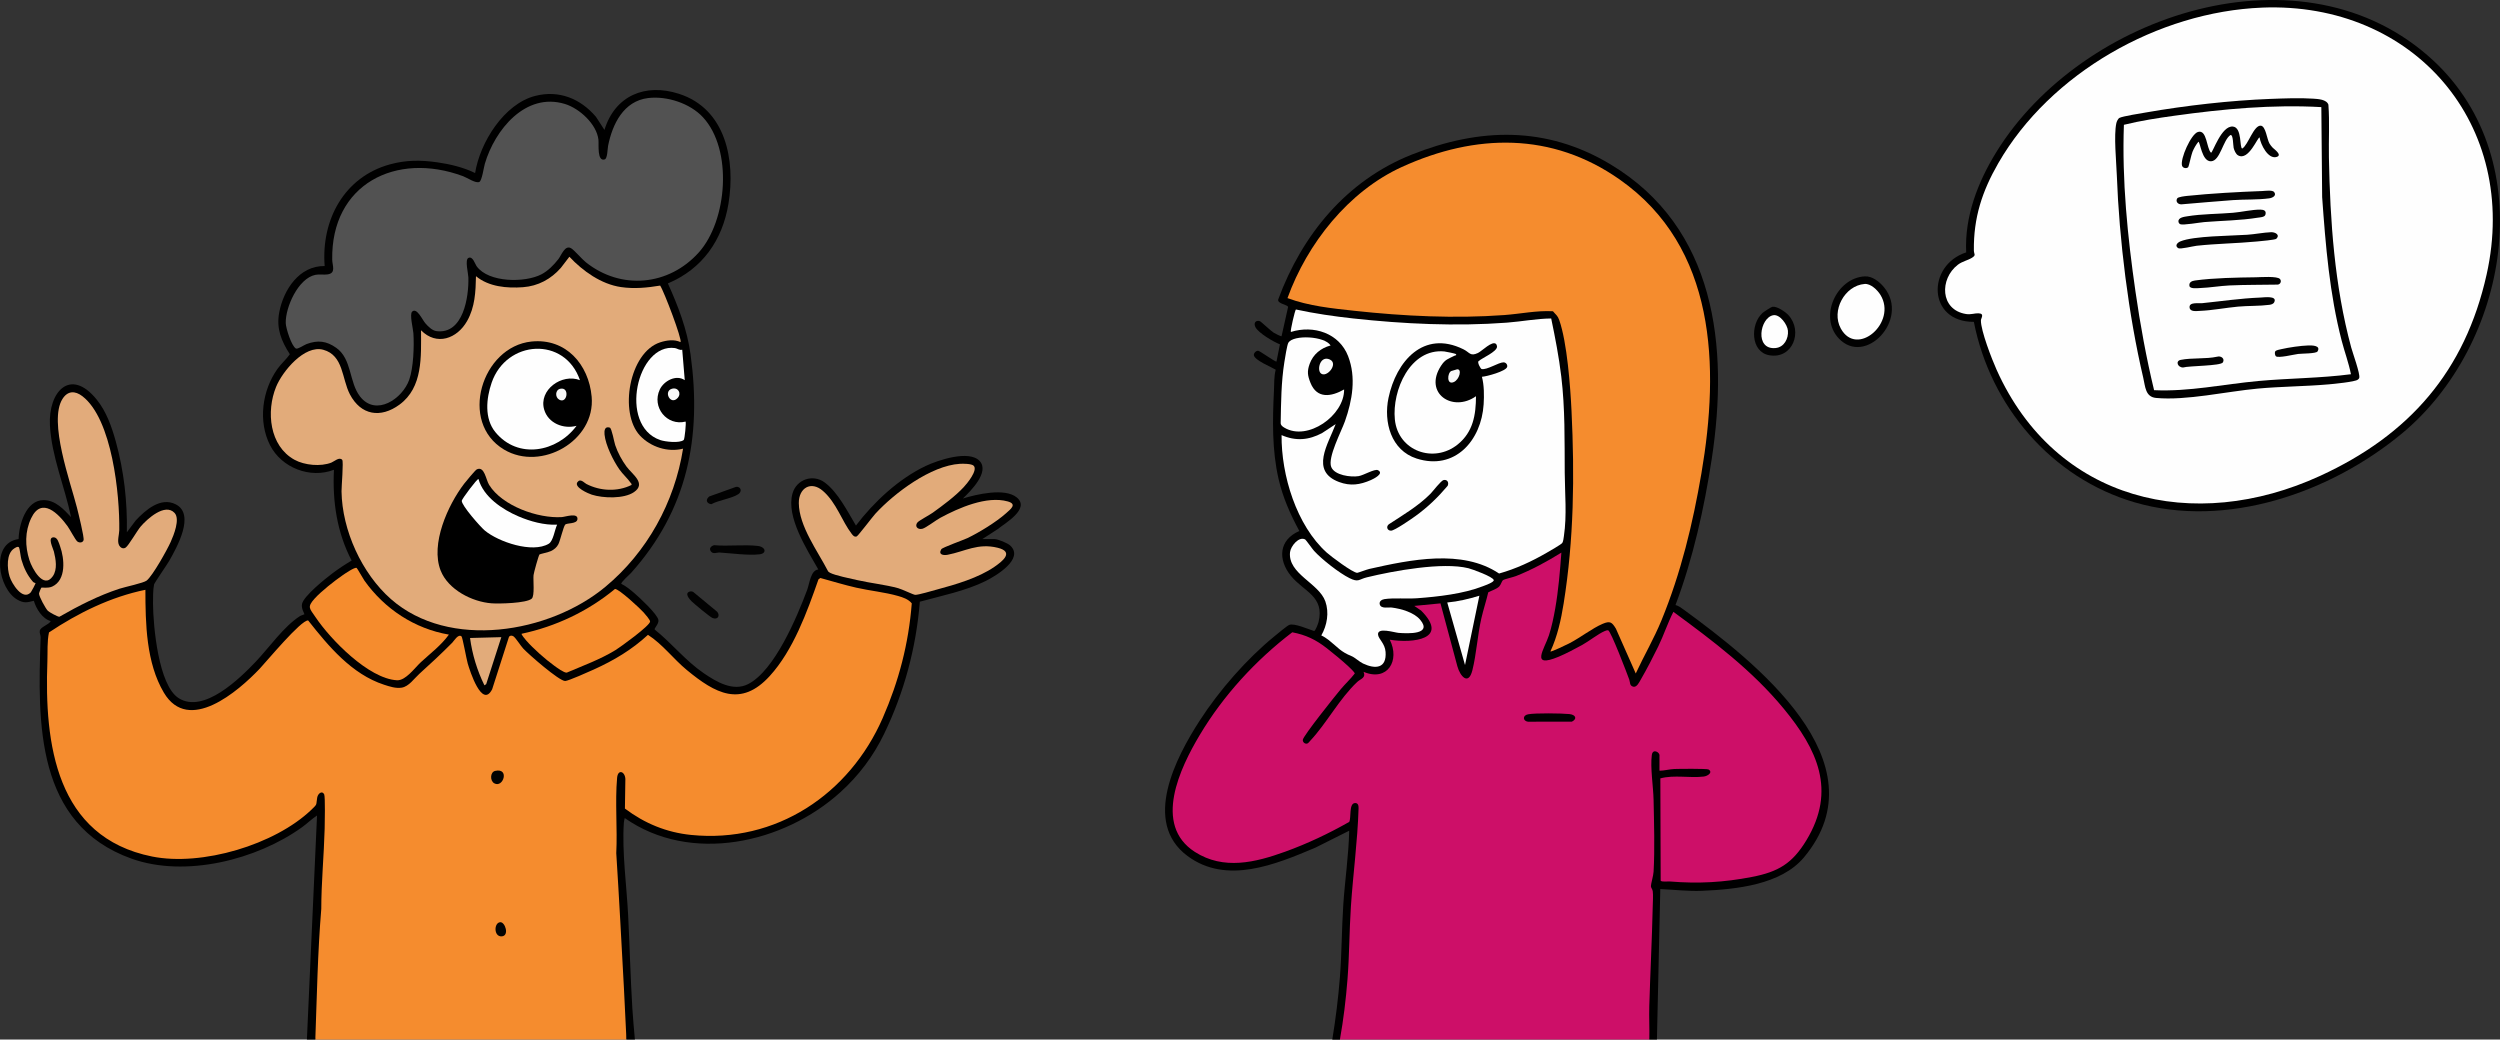 <?xml version="1.0" encoding="UTF-8"?>
<svg id="Layer_1" data-name="Layer 1" xmlns="http://www.w3.org/2000/svg" viewBox="0 0 2957.38 1229.71">
  <rect x="0" y="0" width="2957.38" height="1229.71" fill="#333333" stroke="none"/>
  <defs>
    <style>
      .cls-1 {
        fill: #f58c2e;
      }

      .cls-2 {
        fill: #010101;
      }

      .cls-3 {
        fill: #cd0f68;
      }

      .cls-4 {
        fill: #e2ab7a;
      }

      .cls-5 {
        fill: #e2ab7b;
      }

      .cls-6 {
        fill: #040302;
      }

      .cls-7 {
        fill: #525252;
      }

      .cls-8 {
        fill: #020202;
      }

      .cls-9 {
        fill: #fafafa;
      }

      .cls-10 {
        fill: #030201;
      }

      .cls-11 {
        fill: #f8f8f8;
      }

      .cls-12 {
        fill: #fefefe;
      }

      .cls-13 {
        fill: #010100;
      }

      .cls-14 {
        fill: #fcfcfc;
      }

      .cls-15 {
        fill: #020001;
      }
    </style>
  </defs>
  <path class="cls-1" d="M373.04,1229.71c-.44-2.25-.84-4.5-1.09-6.76s-.5-4.51-.44-6.74c.74-26.89,1.77-53.78,2.85-80.66,2.69-49.02,5.26-97.86,7.44-146.74.52-11.58.77-23.07.55-34.36-.27-14.12-2.07-24.87-6.3-2.61-39.23,43.75-111.53,67.76-170.04,66.22-97.98-2.58-140.96-73.71-150.21-162.52-3.69-35.41-3.08-73.42.65-108.51,35.02-23.48,74.46-44.18,116.4-50.56l1.19,5.33c0,38.89,1.5,77.71,19.52,113,26.23,51.35,82.78,5.04,108.91-21.69,15-17.09,30.48-33.92,46.45-50.49,4.8-5.81,10.3-9.23,16.5-10.25,25.63,32.71,48.79,58.46,87.6,75.09,8.66,3.71,21.81,7.17,29.43.35,16.8-16.06,33.88-32.41,51.26-49.05,3.25-4.42,9.76-13.18,14.57-5.68,3.05,18,7.91,35.35,14.6,52.04,6.54,15.31,12.38,18.46,17.51,9.47l19.61-61.19c3.03-6,9.1-3.19,12.07,1.4,5.84,11.07,48.22,48.65,56.47,48.83,4.21.1,37.4-15.06,42.61-17.92,19.7-10.85,38.25-21.11,55.15-36.41,2.08-1.17,16.65,11.96,19.44,14.71,11.39,11.74,22.97,23.12,35.73,33.27,35.14,27.95,63.57,32.73,93.63-5.96,24.66-31.74,38.14-69.43,51.45-106.92.94-1.24,2.31-1.97,3.78-2.49,25.89,7.31,51.82,13.94,78.26,17.83,4.56.17,31.87,7.23,31.79,13.59-.25,21.09-5.32,45.92-10.36,66.5-19.24,78.56-56.86,148.43-130.33,186.7-61.85,32.21-145.49,36.15-201.98-9.01-.37-12.13-.36-24.27.02-36.43-.92-6.57-5.07-8.3-5.76-.73-2.81,61.08.7,122.5,4.6,184.24,1.98,35.84,3.94,71.67,5.58,107.45.13,2.92-.05,5.86-.24,8.81s-.52,5.9-.89,8.84h-368Z"/>
  <path class="cls-3" d="M1585.04,1229.71c-.42-3.23-.76-6.52-.35-9.77,5.93-47.72,10.77-95.15,11.09-143.32,3.5-40.14,6.68-80.25,9.34-120.44.53-8.01-5.97-3.58-5.4,2.58.08,5.18-.7,10.13-2.35,14.85-50.47,27.28-148.61,80.01-198.25,24.53-37.85-42.3,11.12-122.71,38.12-159.67,25.56-35,56.08-66.49,90.91-92.35,15.76,1.64,28.72,9.08,41.33,18.07,5.54,3.95,32.49,25.55,34.27,30.28.65,1.72,1.07,3.11-.48,4.59-19.84,21.37-37.32,44.07-54.47,67.37-6.05,7.03-7,10.74-2.83,11.14l13.33-15.45c15.36-23.77,32.87-44.93,52.51-63.48-1.12-5.38,1.71-6.59,8.49-3.63,23.72,5.4,31.51-18.69,22.34-37.09-.27-2.1,1.12-2.73,3.16-2.94,32.75,5.57,68.56-6.02,26.42-36.48-.27-2.09,0-2.4,1.52-3.85,1.13-1.07,27.36-2.3,31.06-2.39,7.88,25.5,15.13,51.29,21.75,77.39,4.45,11.59,10.45,16.78,13.74.77,4.07-30.7,10.29-60.94,18.66-90.72l1.74-1.34c8.85-2.74,12.19-6.51,16.86-14.1,21.96-6.12,43.32-16.88,63.29-29.1l6.92-2.48c.74,42.82-7.19,85.51-22.58,123.83-.96,7.09,18.53-1.72,21.21-2.95,17.35-7.94,32.73-17.44,48.57-27.69,4.82-2.35,8.72-4.24,11.45,1.94,9.11,19.73,18.12,40.43,24.15,61.17,2,4.21,5.76-1.21,7.02-3.24,4.76-7.66,9.46-16.47,13.51-24.64,8.81-17.76,17.19-35.7,24.63-54.21l3.63-4.65c53.6,36.35,104.93,78.26,144.19,130.04,38.66,50.99,47.3,105.4,4.56,157.69-27.52,33.67-86.01,35.76-126.41,36.01-3.08.02-35.06-.57-37-1.73-.76-.46-1.17-.76-1.79-1.49-1.1-41.09-1.12-82.15-.06-123.17,13.4-3.16,27.3-3.96,41.7-2.41,3.06.49,20.47-.62,15.31-5.22-18.15-.74-36.47-1.37-54.67,1.66l-2.16-1.91c-.77-.01-1.53-.23-2-.88s-.2-14.62,0-16.2l2-1.42c-7.13-4.12-7.52-3.1-7.55,6.28,2.11,35.93,3.48,72.19,3.35,108.84-.05,14.13-.55,26.96-3.92,39.81,2.68,4.99,2.61,9.79,2.45,15.35-2.24,52.88-3.42,107.48-4.24,160.6-.01.93-.34,1.87-.69,2.82s-.85,1.9-1.39,2.81h-366Z"/>
  <path d="M363.04,1229.71l11.99-265c-6.3,4.07-11.59,9.43-17.68,13.81-53.58,38.59-138.25,59.99-201.83,37.2-113.5-40.68-111.04-160.45-107.44-261.57.1-2.68-1.48-5.16-1.05-7.89.72-4.65,10.77-7.21,13.02-11.55-9.97-2.64-17.32-14.68-20.02-24-8.27,2.06-11.57,3.07-19.29-1.2-22.75-12.57-32.63-67.1,1.27-71.84.3-16.78,8.72-46.07,29.54-46.05,14.07.01,23.72,10.82,32.49,20.08-7.42-35.83-23-71.63-24.98-108.51-2.14-39.91,24.33-68.98,55.41-30.41,11.42,14.17,17.7,32.14,22.51,49.49,9.7,35.04,13.72,71.01,13.09,107.42l10.48-14.01c11.51-12.3,29.39-28.04,47.19-19.16,23.61,11.76,1.41,51.12-7.51,66.85-2.63,4.63-17.53,26.06-17.97,28.03-1.3,5.83-1.3,16.62-1.25,22.84.21,25.95,6.37,96.51,30.35,111.65,29.64,18.72,72.5-23.47,91.21-43.18,15.72-16.55,33.27-41.77,52.16-53.83,1.46-.93,5.15-1.97,5.32-2.2.39-.5-3.95-6.56-2.78-12.25,1.92-9.32,27.57-29.9,35.88-36.13,7.39-5.54,14.87-10.5,22.82-15.2-17.39-33.26-22.8-70.05-20.93-107.4-27.99,10.92-61.97-2.29-75.54-28.96-14.44-28.38-9.41-64.88,8.73-90.36,4.51-6.33,10.19-11.03,14.65-17.33-10.14-15.71-16.19-30.47-12.56-49.58,5.06-26.65,23.65-55.24,53.73-54.77-4.21-54.39,22.93-105.35,77.23-120.27,19.14-5.26,36.43-5.22,55.95-2.43,15.12,2.16,31.11,5.97,44.8,12.69,5.7-35.98,34.13-81.87,71.23-91.28,28.08-7.12,53.47,3.27,71.75,24.81l10.02,15.46c12.49-40.65,48.34-55.56,88.22-42.7,55.45,17.88,66.92,78.56,58.5,129.92-7.08,43.2-30.9,77.27-71.68,94.35,12.21,27.05,22.79,54.45,26.84,84.07,13.47,98.31-3.69,183.87-70.36,258.39-1.71,1.91-12.58,11.42-11.51,12.97,5.33,2.54,10.9,7.15,15.47,11.05,6.07,5.18,27.23,24.86,28.36,31.73.76,4.62-5.22,9.63-4.4,11.27,20.54,16.42,36.34,36.88,58.26,51.79,14.81,10.07,34.47,21.85,52.33,12.7,31.34-16.05,57.7-79.21,69.73-111.27,2.93-7.81,4.2-23.56,13.25-24.26-13.22-23.48-38.46-62.1-30.52-90.01,4.71-16.55,24.01-23.28,38.02-12.98,15.67,11.52,27.17,34.57,37,50.99,21.18-27.88,50.61-55.34,82.52-70.48,14.35-6.81,51.4-19.35,63.84-5.87,12.03,13.04-10.71,35.57-19.86,44.35,16.26-4.95,49.59-12.89,63.75-1.24,16.27,13.38-13.8,30.34-22.84,37.67l-17.92,11.58h14.5c3.94,0,15.34,4.71,18.44,7.56,17.16,15.79-16.88,36-28.89,41.98-23.57,11.73-52.6,17.57-77.95,24.54-4.41,54.65-18.47,107.05-42.23,156.27-12.81,26.53-30,49.41-51.84,69.16-67.06,60.63-177.04,85.18-255,30.49-.47,1.84-.93,3.51-1.06,5.45-2.38,34.48,3.36,75.08,5.09,110.01,1.82,36.64,2.74,73.28,4.97,110.03.74,12.14,1.92,24.4,2.99,36.51h-10c-1.07-20.48-1.9-41-3.01-61.49-2.87-52.85-5.64-105.92-9.03-158.97,1.46-28.75-1.56-60.65.99-89.09.95-10.64,9.27-7.74,9.78,1.3l-.53,35.04c23.25,17.51,49.1,28.24,78.3,31.19,100.52,10.16,187.32-48.27,226.67-138.32,19.05-43.6,30.67-87.95,34.35-135.65-4.03-4.94-10.37-7.04-16.31-8.74-15.5-4.44-33.26-6.13-49.23-9.77-14.34-3.27-28.41-7.57-42.58-11.48l-2.24,1.64c-13.46,38.51-29.81,83.81-57.66,114.34-34.12,37.41-64.47,20.6-97.99-7.04-16-13.19-28.64-30.54-46.04-41.69-19.14,17.68-40.2,30.18-63.81,40.9-5.17,2.35-30.68,13.78-34.2,13.72-7.26-.13-43.13-31.52-49.51-38.37-3.33-3.57-8.24-11.7-11.27-14.22-1.85-1.54-5.23-1.5-5.88,1.09l-19.65,61.28c-12,23.39-26.39-21.92-28.9-30.46-1.41-4.79-6.1-31.07-7.37-32.13-3.9-3.25-8.93,5.46-10.89,7.44-12.83,12.96-25.53,24.76-39.04,36.96-6.1,5.51-12.22,14.83-20.72,16.27-6.91,1.18-14.49-1.35-21.04-3.49-38.23-12.47-65.7-45.64-89.71-76.03-8.4-.75-49.43,48.82-57.49,57.29-25.27,26.53-83.99,77.37-113.2,28.14-20.96-35.33-21.79-81.72-21.84-121.67-40.9,8.34-79.6,27.4-114.06,50.43-2.34,11.03-1.47,22.81-1.89,34.11-3.66,97.73,10.11,208.14,123.92,230.99,58.72,11.79,145.21-13.85,188.56-55.51,7.42-7.13,5.07-4.99,6.71-14.29.86-4.87,5.9-8.59,8.27-3.73,1.31,2.68.69,34.8.54,40.54-.84,31.62-3.96,63.31-4,95-4.27,51.36-5.17,102.95-7.04,154.46h-10Z"/>
  <path d="M1576.04,1229.71c3.97-24.3,7.08-48.94,8.99-73.51,2.22-28.59,2.13-57.38,4.02-85.98,1.93-29.18,6.36-58.24,6.98-87.51l-40.32,20.17c-46.77,19.71-104.74,44.09-151.01,9.66-53.81-40.04-13.56-116.67,14.52-160.15,23-35.63,55.49-72.84,88.34-99.66,3.16-2.58,14.85-12.4,17.51-13.48,5.92-2.41,23.01,5.22,29.5,7.23,1.54-.23,4.71-8.63,5.19-10.55,7.55-30.6-17.54-36.01-32.7-54.75-15.7-19.4-14.23-42.64,10.01-53.02-10.6-19.53-19.52-39.67-24.54-61.44-7.89-34.21-7.19-69.72-5.5-104.52.4-8.31-.02-16.7,2.09-24.87-5.11-3.14-25.29-11.25-25.87-17.27-.23-2.38,2.73-5.38,5.14-5.14,1.97.2,20.59,13.58,21.64,12.79l4.08-20.38c-7.58-2.91-25.23-13.27-28.93-20.24-2.48-4.68-.03-8.74,5.15-7.2,1.35.4,12.92,11.49,16.39,13.65,1.31.81,8.65,4.65,9.31,4.18l7.73-34.55c-.46-2.85-12.79-3.79-11.72-8.86,28.29-76.65,80.81-140.67,157.76-171.34,80.47-32.07,159.33-34.14,235.17,11.33,124.85,74.87,140.29,215.64,119.92,348.75-8.91,58.22-22.11,117.62-42.83,172.65,3.55.87,7,3.47,9.91,5.6,82.79,60.5,236.33,179.98,142.06,292.88-27.14,32.5-80.13,37.84-120.42,39.58-16.69.72-33.01-1.34-49.55-2.05l-3.99,178.01h-9c.33-13.15-.43-26.39-.04-39.54,1.15-39.3,3.22-78.71,4.08-117.92.11-5.05.67-13.49.01-18.09-.34-2.41-2.16-3.92-2.16-5.95,0-2.72,2.88-12.19,3.15-16.96,1.53-26.63.54-58.13,0-85.08-.32-15.64-4.06-38.08-2.09-53.01,1.06-8.03,9.05-3.36,9.05.05v18.5c5.67-.07,11.89-1.78,17.46-2.04,4.99-.24,38.81-.52,40.55.53,5.53,3.34-.66,7.78-5.62,8.39-16.34,2.03-34.82-2.25-51.33,2.17l.38,121.01c1.22,1.76,8.43.73,11.05.95,33.55,2.77,63.55,1.08,96.69-5.33,31.48-6.08,47.98-15.93,64.62-43.38,35.87-59.14,12.89-107.6-26.83-155.78-37.2-45.13-83.62-80.12-130.48-114.5-6.82,13.27-11.41,27.62-17.95,41.02-5.77,11.84-13.77,27.33-20.37,38.63-1.87,3.21-4.9,10.06-9.2,8.92-4.52-1.2-3.51-5.1-4.69-8.39-2.47-6.92-21.82-57.62-24.92-58.29-1.27-.27-2.89.35-4.09.86-7.84,3.33-18.44,11.89-26.61,16.39s-19.33,10.42-27.99,14.01c-33.91,14.06-16.87-8.8-11.4-25.4,3.19-9.67,5.65-21.5,7.42-31.58,3.8-21.58,5.68-44.36,7.28-66.21-17.11,10.61-34.95,20.36-53.74,27.75-3.47,1.37-13.19,3.45-15.21,4.79-1.57,1.04-2.47,5.35-4.53,7.47-3.12,3.2-9.15,4.85-13.02,6.98-2.4,10.38-5.8,20.44-8.17,30.83-4.52,19.83-5.83,42.43-10.61,61.39-4.64,18.41-14.49,7.05-17.72-4.68l-20-74.5-30.98,3,8.01,5.48c34.1,34.14-9.9,38.94-37.01,34.52,12.34,24.6-2.64,49.97-30.99,37.99,3.04,7.33-3.37,8.06-7.53,11.98-21.17,19.91-36.26,49.01-55.51,69.49-.97,1.03-2.38,3.06-3.68,3.39-2.75.69-5.3-1.64-5.19-4.35.19-4.51,38.98-52.88,44.93-59.97,5.36-6.39,11.52-12,16.58-18.58-.46-1.82-5.87-6.87-7.59-8.46-7.29-6.74-17.66-15.33-25.54-21.46-12.9-10.03-24.54-15.71-40.83-18.82-43.22,32.99-81.53,74.69-109.45,121.49-23.12,38.76-55.78,106.25-5.72,138.34,33.99,21.78,71.6,12.43,106.77-.28,26.22-9.47,51.57-21.5,75.77-35.23,2.56-4.56-.59-21.63,6.64-22.29,3.98-.36,4.51,3.18,4.42,6.29-1.15,38.73-6.51,77.35-9.06,116-1.89,28.6-1.77,57.39-4.02,85.98-1.88,23.9-4.76,47.95-8.99,71.51h-9Z"/>
  <path d="M2334.99,380.75c-54.96.31-55.92-66.97-9.09-82.18-2.04-42.4,13.84-83.32,35.72-118.78,100.79-163.33,363.81-250.4,516.94-108.11,128.05,118.98,88.83,336.55-37.05,441-84.44,70.06-207.69,113.35-316.47,81.52-98.26-28.75-170.57-113.79-190.05-213.45Z"/>
  <path class="cls-2" d="M2205.84,326.93c9.18-.51,17.77,6.58,23.17,13.3,30.22,37.53-22.5,93.64-53.97,59.97-23.82-25.5-2.48-71.41,30.8-73.27Z"/>
  <path class="cls-2" d="M2096.74,362.89c5.26-.85,15.29,5.98,18.81,9.81,17.61,19.13,5.15,52.38-22.56,47.56-22.29-3.88-22.71-36.76-7.97-50.08,1.5-1.36,10.26-7.06,11.72-7.3Z"/>
  <path class="cls-8" d="M844.75,644.92c16.28,1.5,35.89-.97,51.67.9,9.47,1.12,10.97,8.88,2.13,9.9-13.48,1.56-33.03-1.2-47-2.09-3.71-.24-7.91,2.29-10.59-1.35s.31-6.33,3.79-7.36Z"/>
  <path class="cls-8" d="M815.71,699.84c1.4-.47,3-.3,4.32.38l28.45,23.54c3.66,4.79.48,9.57-5.39,7.41-3.11-1.14-21.78-16.74-25.06-19.95-2.37-2.33-8.54-9.3-2.32-11.38Z"/>
  <path class="cls-8" d="M870.79,575.9c5.6-.52,7.5,5.4,2.61,8.67-7.75,5.19-23.44,7.12-32.03,11.91-5.93-1.01-6.93-5.57-2.28-9.22l31.7-11.36Z"/>
  <path class="cls-10" d="M585.75,911.93c17.49-3.97,9.51,20.77-1.1,14.66-5.27-3.04-4.86-13.3,1.1-14.66Z"/>
  <path class="cls-6" d="M591.69,1090.92c5.9-.54,11.23,16.21,1.77,16.76s-9.35-16.07-1.77-16.76Z"/>
  <path class="cls-15" d="M1807.78,844.95c8.52-1.59,39.42-1.19,48.75-.24,7.19.73,9.76,5.46,2.97,8.97l-52.02.07c-6.05-.8-6.78-7.48.29-8.8Z"/>
  <path class="cls-4" d="M780.92,337.82c4.67,6.91,26.3,64.06,24.11,66.89-7.46-3.56-16.57-2.22-24.2.29-36.63,12.03-48.77,83.5-23.81,110.24,12.62,13.52,33.06,20.15,51.02,15.48-10.09,63.55-42.51,122.42-91.98,163.51-66.1,54.9-184.78,74.85-253.54,14.51-34.49-30.26-57.84-81.53-58.51-127.48-.08-5.55,2.55-35.34.81-37.29-3.45-3.86-9.37,1.88-12.78,3.24-12.57,5-31.81,3.2-43.66-3.33-29.76-16.38-33.57-57.23-21.82-86.15,7.47-18.38,33.61-50.13,55.93-43.95,24.01,6.65,21.78,34.23,31.38,52.62,13,24.9,36.36,28.63,58.66,12.3,27.91-20.44,25.58-56.85,25.53-87.98,18.53,18.76,42.67,9.94,54.51-10.98,9.3-16.44,10.13-34.52,10.49-53.02,15.1,12.55,36.56,14.44,55.53,13.04,18.01-1.33,33.27-9.61,44.98-23.02l9.97-13.01c15.91,16.91,37.59,32.46,61.13,35.88,15.67,2.27,30.78.79,46.26-1.77Z"/>
  <path class="cls-7" d="M766.82,115.98c22.19-2.65,49.45,6.21,64.73,22.71,35.55,38.36,28.87,122.36-5,160.03-35.43,39.41-91.9,44.73-133.53,11.5-4.72-3.77-13.6-14.31-17.43-16.56-7.32-4.31-11.46,8.28-15.14,12.97-5.38,6.88-12.2,13.86-20.06,17.94-19.38,10.05-62.11,9.9-76.36-9.36-2.22-3.01-4.75-12.7-9.99-10.05-4.28,2.17-.11,18.21.03,23.01.66,22.85-5.95,67.46-37.56,63.56-5.35-.66-10.13-5.58-13.5-9.5s-10.03-18.97-15.5-13.54c-3.2,3.18,1.18,20.24,1.52,25.53.97,15.34.13,40.64-4.95,55.03-7.94,22.47-39.24,43.82-58.04,19.96-13.29-16.87-9.45-44.36-28.27-57.73-11.5-8.17-21.78-9.4-34.99-4.53-3.16,1.16-10.63,6.47-12.74,5.32-5.2-2.83-11.89-24.06-12.03-30.12-.43-18.69,14.73-52.8,34.97-57,4.9-1.02,9.75.13,14.46-.54,10.37-1.46,5.67-10.4,5.55-17.36-1.51-89.35,75.41-128.34,154.82-98.82,5.16,1.92,14.98,8.82,19.23,6.77,3.12-1.51,5.22-17.16,6.5-21.5,11.74-39.94,48-84.94,94.71-70.72,17.17,5.23,37.57,23.77,39.68,42.32.6,5.27-1.87,26.32,7.44,23.25,3.31-1.09,3.26-12.56,3.96-16.07,5.12-25.7,18.36-53.03,47.49-56.51Z"/>
  <path class="cls-4" d="M1151.8,550.94c5.31,5.33-7.87,21.12-11.73,25.29-10.01,10.79-24.69,21.66-36.71,30.29-3.73,2.68-16.16,9.26-18.02,11.47-3.71,4.42.11,9.04,5.95,7.48,4.03-1.08,16.06-10.23,21.08-12.94,21.67-11.69,54.86-26.32,79.71-19.37,11.45,3.2,3.62,8.99-2.03,14.05-11.34,10.16-31.83,22.76-45.65,29.35-4.66,2.22-29.6,11.05-30.87,13.13-3.93,6.46,2.34,7.57,7.56,6.56,20.72-4.02,35.55-14.09,59.17-8.27,19.83,4.89,5.6,15.99-3.91,22.54-19.05,13.13-45.8,20.91-68.1,26.9-4.81,1.29-22.16,6.48-25.66,6.25-2.24-.15-15.35-6.58-20.13-7.89-15.47-4.22-32.58-5.93-48.44-9.56-7.41-1.7-26.55-5.53-32.27-8.73-1.11-.62-2.03-1.22-2.57-2.43-12.04-23.33-33.93-52.56-34.23-79.86-.2-17.89,14.39-26.87,28.55-14.47,16.27,14.25,22.17,35.4,34.1,50.9,1.44,1.87,3.11,3.86,5.77,2.96,1.65-.56,18.82-23.3,22.15-26.91,22.61-24.56,65.7-56.93,99.98-59.02,3.64-.22,13.79-.24,16.3,2.27Z"/>
  <path class="cls-5" d="M91.32,640.41c2.34,1.97,6.56,1.85,7.54-1.42s-6.4-32.84-7.89-38.71c-7.61-30-33.8-101.62-17.12-128.27,6.2-9.9,14.93-10.01,23.67-3.28,35.25,27.14,44.2,116.81,43.57,158.52-.08,5.19-2.84,13.12-.09,18.01,1.52,2.7,4.69,4.49,7.62,2.52,3.6-2.42,13.54-19.99,17.92-25.08,7.57-8.79,28.68-28.03,39.96-15.93,6.77,7.26-1,26.29-4.59,34.3-4.27,9.54-21.09,39.65-28.34,45.66-3.52,2.92-25.59,7.52-32.29,9.71-24.83,8.12-48.41,20.21-70.98,33.13-1.6.39-11.99-5.36-13.65-6.97-2.64-2.55-10.58-17.09-10.5-20.41.02-.95,2.32-6.69,2.86-7.07s7.64,1.07,12.71-1.23c16.92-7.69,14.57-33.16,9.34-47.69-1.35-3.75-2.95-10.54-7.51-10.58-7.76-.06-.81,12.74.21,16.88,2.22,9,4.4,20.94-1.29,29.14-11.05,15.94-24.59-9.31-27.71-19.15-5.21-16.4-5.39-33.73,2.1-49.47,12.37-25.99,32.35-5.32,43,9.37,2.74,3.78,9.2,16.11,11.47,18.02Z"/>
  <path class="cls-1" d="M421.89,671.83c.77.45,7.62,12.8,9.33,15.19,23.83,33.34,59.1,56.7,99.81,63.7-9.14,12.66-21.66,22-33.01,32.48-7.44,6.86-18.15,22.12-28.46,21.53-33.57-1.94-78.49-48.09-96.34-74.7-6.91-10.3-10.21-11.66-1.16-21.79,7.68-8.6,23.57-21.07,33.25-27.75,2.41-1.67,14.41-9.92,16.58-8.65Z"/>
  <path class="cls-1" d="M617.04,749.71c40.4-8.55,78.72-26.72,110.47-53,4.7-.12,29.9,23.23,34.04,27.98,1.73,1.98,7.52,8.54,7.47,10.54-.13,4.91-34.95,30.15-41.07,33.89-18.06,11.04-38.14,18.27-57.52,26.59-3.26.3-11.62-5.93-14.73-8.17-10.41-7.52-24.78-20.17-33.18-29.82-.86-.99-6.16-7.28-5.48-8.01Z"/>
  <path class="cls-12" d="M807.04,413.71l2.99,36c-10.27-7.06-24.78,1-29.5,10.99-9.89,20.92,8.43,43.6,30.5,38.01.81,1.11-1.03,20.75-2.23,21.76-4.81,4.06-22.03,2.12-28.03.01-49.49-17.38-27.17-115.11,17.72-108.72,2.67.38,5.24,2.86,8.55,1.94Z"/>
  <path class="cls-4" d="M593.04,753.72l-17.9,55.59-2.08,1.4c-8.65-17.6-14.38-36.49-17.02-56l37-.99Z"/>
  <path class="cls-4" d="M42.02,689.73c.36.5-4.94,10.27-5.54,10.92-9.71,10.62-22.67-10.55-25.17-18.73-2.87-9.4-4.05-26.99,5.39-33.05,1.4-.9,4.68-3.16,5.85-1.2.79,1.33,1.87,11.14,2.76,14.24,2.74,9.57,7.09,18.82,13.71,26.33,1.07,1.21,2.9,1.35,2.99,1.49Z"/>
  <path class="cls-9" d="M794.75,459.9c7.38-2.21,11.86,5.44,6.86,10.89-8.38,9.15-17.11-7.82-6.86-10.89Z"/>
  <path class="cls-1" d="M1935.02,796.7l-23.47-53.01c-4.73-7.75-6.84-9.48-15.75-5.71-12.2,5.16-26.93,16.75-39.75,23.25-2.64,1.34-21.09,10.24-22.02,9.47,8.27-17.88,12.58-37.36,15.69-56.8,12.17-75.95,13-151.11,9.32-227.7-1.38-28.78-5.23-81.02-14.51-107.5-1.93-5.52-3.98-6.24-7.48-10.5-19.13-1.07-38.41,3.1-57.54,4.5-58.44,4.29-118.73,1.31-176.98-5-26.72-2.9-54.22-5.63-79.49-15.05,23.27-64.49,72.07-126.29,135.3-155.12,87.18-39.74,177.42-41.48,257.59,14.77,114.32,80.2,118.34,221.3,96.77,347.6-10.19,59.69-24.23,117.77-47.2,173.8-9,21.96-20.56,41.62-30.5,63.01Z"/>
  <path class="cls-12" d="M1834.99,376.75c4.73,22.6,9.16,45.6,11.92,68.58,4.6,38.41,3.83,75.37,4.09,113.91.17,24.69,2.68,50.22-.98,74.94-.32,2.16-.77,6.49-1.92,8.08-1.39,1.93-15.21,9.76-18.39,11.61-17.7,10.24-36.63,19.07-56.37,24.58-43.65-29.3-105.17-16.3-153.49-5.44-3,.67-13.4,4.62-14.31,4.62-5.21,0-31.01-19.39-36.03-23.9-35.92-32.28-53.91-91.68-53.47-139.02,16.65,7.29,32.17,6.06,48.01-2.49l15.98-10.51c-8.77,23.52-30.66,55.53,4.01,68.48,13.42,5.01,24.76,3.33,37.67-2.31,2.94-1.28,16.21-7.75,8.32-11.69-3.81-1.9-16.96,6.11-22.95,7.06-9.15,1.45-28.3-.94-32.29-10.81-4.5-11.12,12.04-42.22,16.26-54.23,8.67-24.65,13.41-51.6,3.74-76.78-10.52-27.39-40.85-37.2-67.76-28.74-.94-.99,4.84-25.81,5.96-26.59,22.25,4.81,44.87,8.1,67.54,10.58,59.69,6.54,122.11,9.51,181.98,5,17.46-1.32,34.94-4.76,52.47-4.95Z"/>
  <path class="cls-12" d="M1563.04,751.68c6.84-11.97,9.46-26.97,4.78-40.26-7.66-21.71-44.51-32.43-41.77-58.23.73-6.88,10.38-19.21,17.99-14.98.83.46,8.6,11.43,10.49,13.5,9.27,10.13,29.6,26.09,41.83,32.17,10.86,5.4,10.93,1.43,20.47-.9,31.36-7.64,89.69-18.39,120.22-10.8,4.64,1.15,29.13,10.04,29.98,14.03.55,2.54-10.47,6.34-12.74,7.23-23.09,9.04-52.98,12.4-77.76,14.24-11.7.87-28.55-.61-38.93,1.07-3.03.49-6.39,2.61-5.41,6.22,1.51,5.57,10.2,3.2,14.33,3.74,10.98,1.43,26.19,5.66,33.52,14.48,14.65,17.63-14.43,16.31-25.49,15.49-5.06-.38-25.66-7.15-24.37,2.27.71,5.22,8.16,10.21,8.89,20.21,1.42,19.53-11.88,20.77-26.72,13.72-4.29-2.04-9.64-7.13-13.36-8.64-13.43-5.45-16.04-10.24-27.04-18.96-2.48-1.97-6.01-4.31-8.92-5.6Z"/>
  <path class="cls-12" d="M1574.03,408.69c-11.46,2.97-20.7,10.45-24.77,21.74-3.2,8.87-2.46,13.91,1.01,22.53,7.69,19.11,24.58,16.39,39.75,7.74.41,30.79-43.27,61.67-70.69,45.2-2.14-1.29-4.42-2.83-4.35-5.65.44-23.97.59-48.08,4.34-71.76.67-4.22,3.2-20.67,4.81-23.19,6.07-9.57,43.1-7.84,49.9,3.39Z"/>
  <path class="cls-12" d="M1750.03,704.71l-16.98,81.99-21.01-73.98c12.94-1.15,25.61-4.27,37.99-8.01Z"/>
  <path class="cls-14" d="M1562.27,441.46c-4.59-4.6-.32-21.22,10.75-16.23,11.1,5-4.18,22.82-10.75,16.23Z"/>
  <path class="cls-12" d="M2675.83,9c179.74-7.17,305.27,138.54,265.72,315.72-25.54,114.38-91.28,189.67-196.83,238.17-149.64,68.75-312.93,30.24-382.85-125.5-5.46-12.15-18.73-46.26-18.54-58.39.04-2.65,4.7-8-2.78-8.38-4.47-.23-8.88,1.78-14.77.85-30.95-4.89-31.49-41.64-9.76-58.28,5.29-4.05,11.74-5.15,16.73-8.27,5.3-3.32,2.3-3.99,2.25-8.67-.47-38.72,9.77-70.02,28.88-103.21,61.4-106.69,189.44-179.15,311.97-184.03Z"/>
  <path class="cls-12" d="M2205.82,335.91c7.24-.55,15.07,7.14,18.62,12.89,20.19,32.62-27.82,74.46-46.85,39.85-11.62-21.15,4.61-50.94,28.22-52.73Z"/>
  <path class="cls-12" d="M2097.79,372.87c7.83-1.3,16.64,11.18,17.25,18.34.79,9.33-4.46,19.48-14.51,20.49-25.3,2.55-18.71-36.19-2.74-38.83Z"/>
  <path d="M638.21,655.88c-1.03.9-6.77,21.62-7.05,24.45-.62,6.15,1.58,24.55-2.16,27.84-6.22,5.49-38.66,6.17-47.45,5.52-23.16-1.71-51.39-16.2-60.27-38.73-12.35-31.29,8.55-77.59,27.79-102.73,2.02-2.63,13.19-16.18,14.99-17.01,9.11-4.2,10.64,12.09,14.57,18.4,15.45,24.85,57.76,39.85,85.9,38.07,4.24-.27,19.34-5.64,18.57,2.47-.58,6.01-12.49,4.12-14.56,6.53s-5.78,18.6-7.98,23.02c-1.87,3.77-5.06,6.36-8.82,8.18-2.7,1.31-12.99,3.52-13.52,3.98Z"/>
  <path d="M628.83,404c40.55-4.12,67.67,27.05,71.08,65.33,4.64,51.98-59.52,88.67-103.55,62.55-54.14-32.13-26.58-121.88,32.46-127.88Z"/>
  <path class="cls-13" d="M747.03,573.69c.39-1.45-.39-1.66-.97-2.51-3.47-5.04-9.34-10.19-13.25-15.75-7.26-10.35-16.43-28.76-17.67-41.33-.45-4.55.13-10.25,6.22-8.25,2.34.77,5.09,16.77,6.38,20.65,2.94,8.82,7.94,18.07,13.46,25.54,6.77,9.19,23.69,19.86,8.77,30.1-11.89,8.15-36.54,7.3-49.89,3.03-4.06-1.3-21.48-8.8-17-14.84,3.59-4.84,7.84.77,10.63,2.2,16.34,8.4,36.68,9.43,53.32,1.16Z"/>
  <path d="M1769.78,406.96c.65.65,1.19,2.33,1.14,3.24-.33,5.99-17.44,13.17-21.88,17.02-1.71,1.48,2.41,9.04,3.58,9.31,6.34,1.43,20.19-7.93,25.96-7.89,2.81.02,4.98,2.71,4.32,5.36-1.29,5.12-24.29,11.39-29.86,11.72,2.65,9.87,2.68,22.18,2.04,32.53-2.64,42.7-33.91,78.69-79.27,64.19-30.35-9.7-39.26-43.21-33.28-71.74,9.05-43.15,41.34-80.82,88.56-57.54,7.62,3.76,7.99,8.77,17.29,4.38,4.66-2.2,16.98-15.02,21.41-10.59Z"/>
  <path class="cls-2" d="M1707.78,567.85c4.35-.84,6.46,2.9,4.75,6.83-11.45,13.57-23.78,25.47-38.17,35.83-4.59,3.31-24.72,17.28-28.84,17.26-4.61-.02-6.12-4.92-2.53-7.63,16.99-11.08,34.66-21.48,49.08-35.92,3.06-3.07,12.57-15.77,15.71-16.38Z"/>
  <path d="M2685.83,117c15.85-.61,35.02-1.34,50.7-.28,5.8.39,15.77.89,17.86,7.14,1.52,20.75.22,41.61.61,62.39,1.42,75.53,6.62,151.57,26.33,224.67,1.78,6.6,10.89,31.57,9.54,36.08-.3,1-1.05,1.6-1.84,2.2-3.34,2.54-28.61,4.99-34.5,5.5-27.88,2.42-56.08,2.44-83.98,5.02-36.72,3.39-84.26,14.38-120.04,11.03-12.77-1.2-12.73-13.51-15.15-23.85-17.48-74.69-28.44-163.06-31.27-239.73-.58-15.64-3.72-47.26-.55-61.47.44-1.97,1.94-5.34,3.74-6.26,3.95-2.03,25.55-5.39,31.56-6.44,46.62-8.15,99.7-14.19,147-16Z"/>
  <path class="cls-12" d="M659.03,620.71c-2.86,5.95-4.49,19.34-9.94,22.55-19.4,11.46-59.24-2.15-75.53-15.59-5.08-4.19-27.83-30-27.32-35.32.21-2.18,18.5-26.65,19.78-25.65,5.94,21.11,28.12,35.97,47.34,44.17,14.11,6.02,30.24,10.43,45.67,9.83Z"/>
  <path class="cls-12" d="M686.04,449.7c-21.33-8.31-49.12,11.49-42.31,34.83,4.7,16.1,22.78,23.37,38.31,19.19-23.13,31.17-69.3,40.04-96.02,7.51-13.21-16.09-10.82-39.87-4.44-58.48,17.39-50.69,86.5-55.31,104.46-3.05Z"/>
  <path class="cls-11" d="M662.77,459.88c11.5-2.41,8.32,18.4-1.28,12.88-5.16-2.97-4.64-11.63,1.28-12.88Z"/>
  <path class="cls-12" d="M1722.04,418.72c1.8,1.69-.68,1.7-1.42,2.08-7.64,3.92-10.9,4.12-16,11.99-20.96,32.33,13.76,55.53,41.41,35.92-.08,22.28-3.47,42.3-21.52,56.97-28.31,23.01-70.73,7.94-74.46-29.48-3.41-34.2,17.94-84.22,58.47-80.47,1.64.15,13.01,2.52,13.52,2.99Z"/>
  <path class="cls-9" d="M1723.74,436.86c6.03-.4,2.67,12.16-3.95,15.09-8.82,3.89-7.63-10.88-3.03-13.03.51-.24,6.61-2.04,6.98-2.06Z"/>
  <path class="cls-12" d="M2746.03,126.71l.97,106.53c4.07,57.12,8.74,114.4,23.12,169.88,3.43,13.25,8.29,26.13,10.93,39.58-36.27,4.73-73.07,4.69-109.5,8.01-41.09,3.75-81.88,12.81-123.37,10.86-9.22-38.32-16.36-77.43-21.99-116.51-9.4-65.31-16.08-131.32-13.71-197.42,19.77-4.89,40.03-7.98,60.21-10.79,56.98-7.92,115.85-13.39,173.35-10.13Z"/>
  <path class="cls-2" d="M2673.03,162.71c-1.85-1.91-12.86,28.29-25.54,21.05-2.63-1.5-4.5-5.94-5.19-8.8-.73-3.02-.4-15.95-3.74-15.24-8.91,5.71-12.05,30.68-23.05,31.07s-12.67-23.16-14.97-23.06c-2.83,3.51-5.28,7.83-6.98,12-1.41,3.45-4.3,17.32-4.99,18-2.15,2.12-6.47,1.11-7.32-1.72-2.4-8,10.62-37.38,18.76-39.89,10.87-3.35,10.07,19.43,15.53,24.57,2.1,0,12.22-32.32,25.9-30.98,11.18,1.09,7.54,26,11.1,25.98,6.94-4.24,13.59-27.86,21.96-27.01,5.75.59,7.16,15.69,10.1,20.96,1.04,1.87,2.46,3.53,3.91,5.09s11.7,8.55,4.89,10.83c-10.29,3.44-19.2-14.7-20.37-22.86Z"/>
  <path class="cls-2" d="M2692.79,282.47c-1.29,1.29-19.7,2.9-23.26,3.23-23.58,2.23-47.42,2.46-70.98,5.02-4.3.47-19.45,4.34-21.81,2.85-4.44-2.8-1.12-6.5,2.61-8.05,15.73-6.53,60.14-6.49,79.18-7.82,9.07-.63,19.13-2.66,28.06-3.02,4.6-.19,11.05,2.96,6.21,7.79Z"/>
  <path class="cls-8" d="M2675.83,226c3.39-.13,12.21-1.47,14.3,1.11,3.39,4.19-1.71,6.96-5.68,7.51-13.63,1.88-29.07,1.13-42.9,2.1-20.34,1.43-40.71,3.36-61.03,5.01-4.01.15-7.25-3.23-4.99-7.04,1.09-1.83,9.41-2.7,12.02-2.97,28.15-2.91,59.93-4.66,88.28-5.72Z"/>
  <path class="cls-2" d="M2668.83,328c5.45-.08,25.18-1.61,28.3,2.1,2.15,2.55.52,6.17-2.63,6.57-18.96.37-38.08.12-57.01.99-11.38.52-23.7,2.7-34.92,3.08-3.49.12-11.98,1.27-12.59-2.57-.7-4.34,2.98-5.88,6.64-6.38,22.11-3.03,49.78-3.48,72.21-3.79Z"/>
  <path class="cls-2" d="M2673.82,247.97c4.18.04,7.47,1.25,6.04,6.03-.91,3.05-6.44,3.08-9.45,3.57-20.08,3.27-42.47,3.46-62.86,5.14-5.23.43-25.41,4.02-28.51,2.49-1.08-.53-1.94-1.84-2.04-3.05-.43-4.96,6.99-5.71,10.67-6.32,16.82-2.8,36.62-2.67,53.87-4.13,10-.85,22.67-3.82,32.29-3.73Z"/>
  <path class="cls-2" d="M2673.83,352c4.22-.16,20.39-2.58,16.51,5.43-1.09,2.24-3.59,2.87-5.9,3.18-11.46,1.53-25.08,1.02-36.9,2.1-14.51,1.33-30.7,4.49-44.96,5.04-4.15.16-11.7,1.4-12.4-3.78-.95-7.02,10.43-4.87,14.35-5.27,23.05-2.35,46.1-5.79,69.3-6.7Z"/>
  <path class="cls-8" d="M2622.86,421.95c4.38-1.33,9.39,2.24,6.69,6.77-2.52,4.24-40.31,3.95-47.04,6.01-6.57,0-9.27-7.7-2.93-8.99,13.37-2.71,29.64-.81,43.28-3.79Z"/>
  <path class="cls-8" d="M2692.29,421.45c-1.16-1-1.66-4.37-.81-5.77.93-1.52,5.5-2.25,7.35-2.68,8.63-2,22.88-4.07,31.65-4.34,4.21-.13,15.39-.2,11.06,7.05-1.61,2.71-18.63,2.44-23,3-4.93.62-23.4,5.2-26.26,2.74Z"/>
</svg>